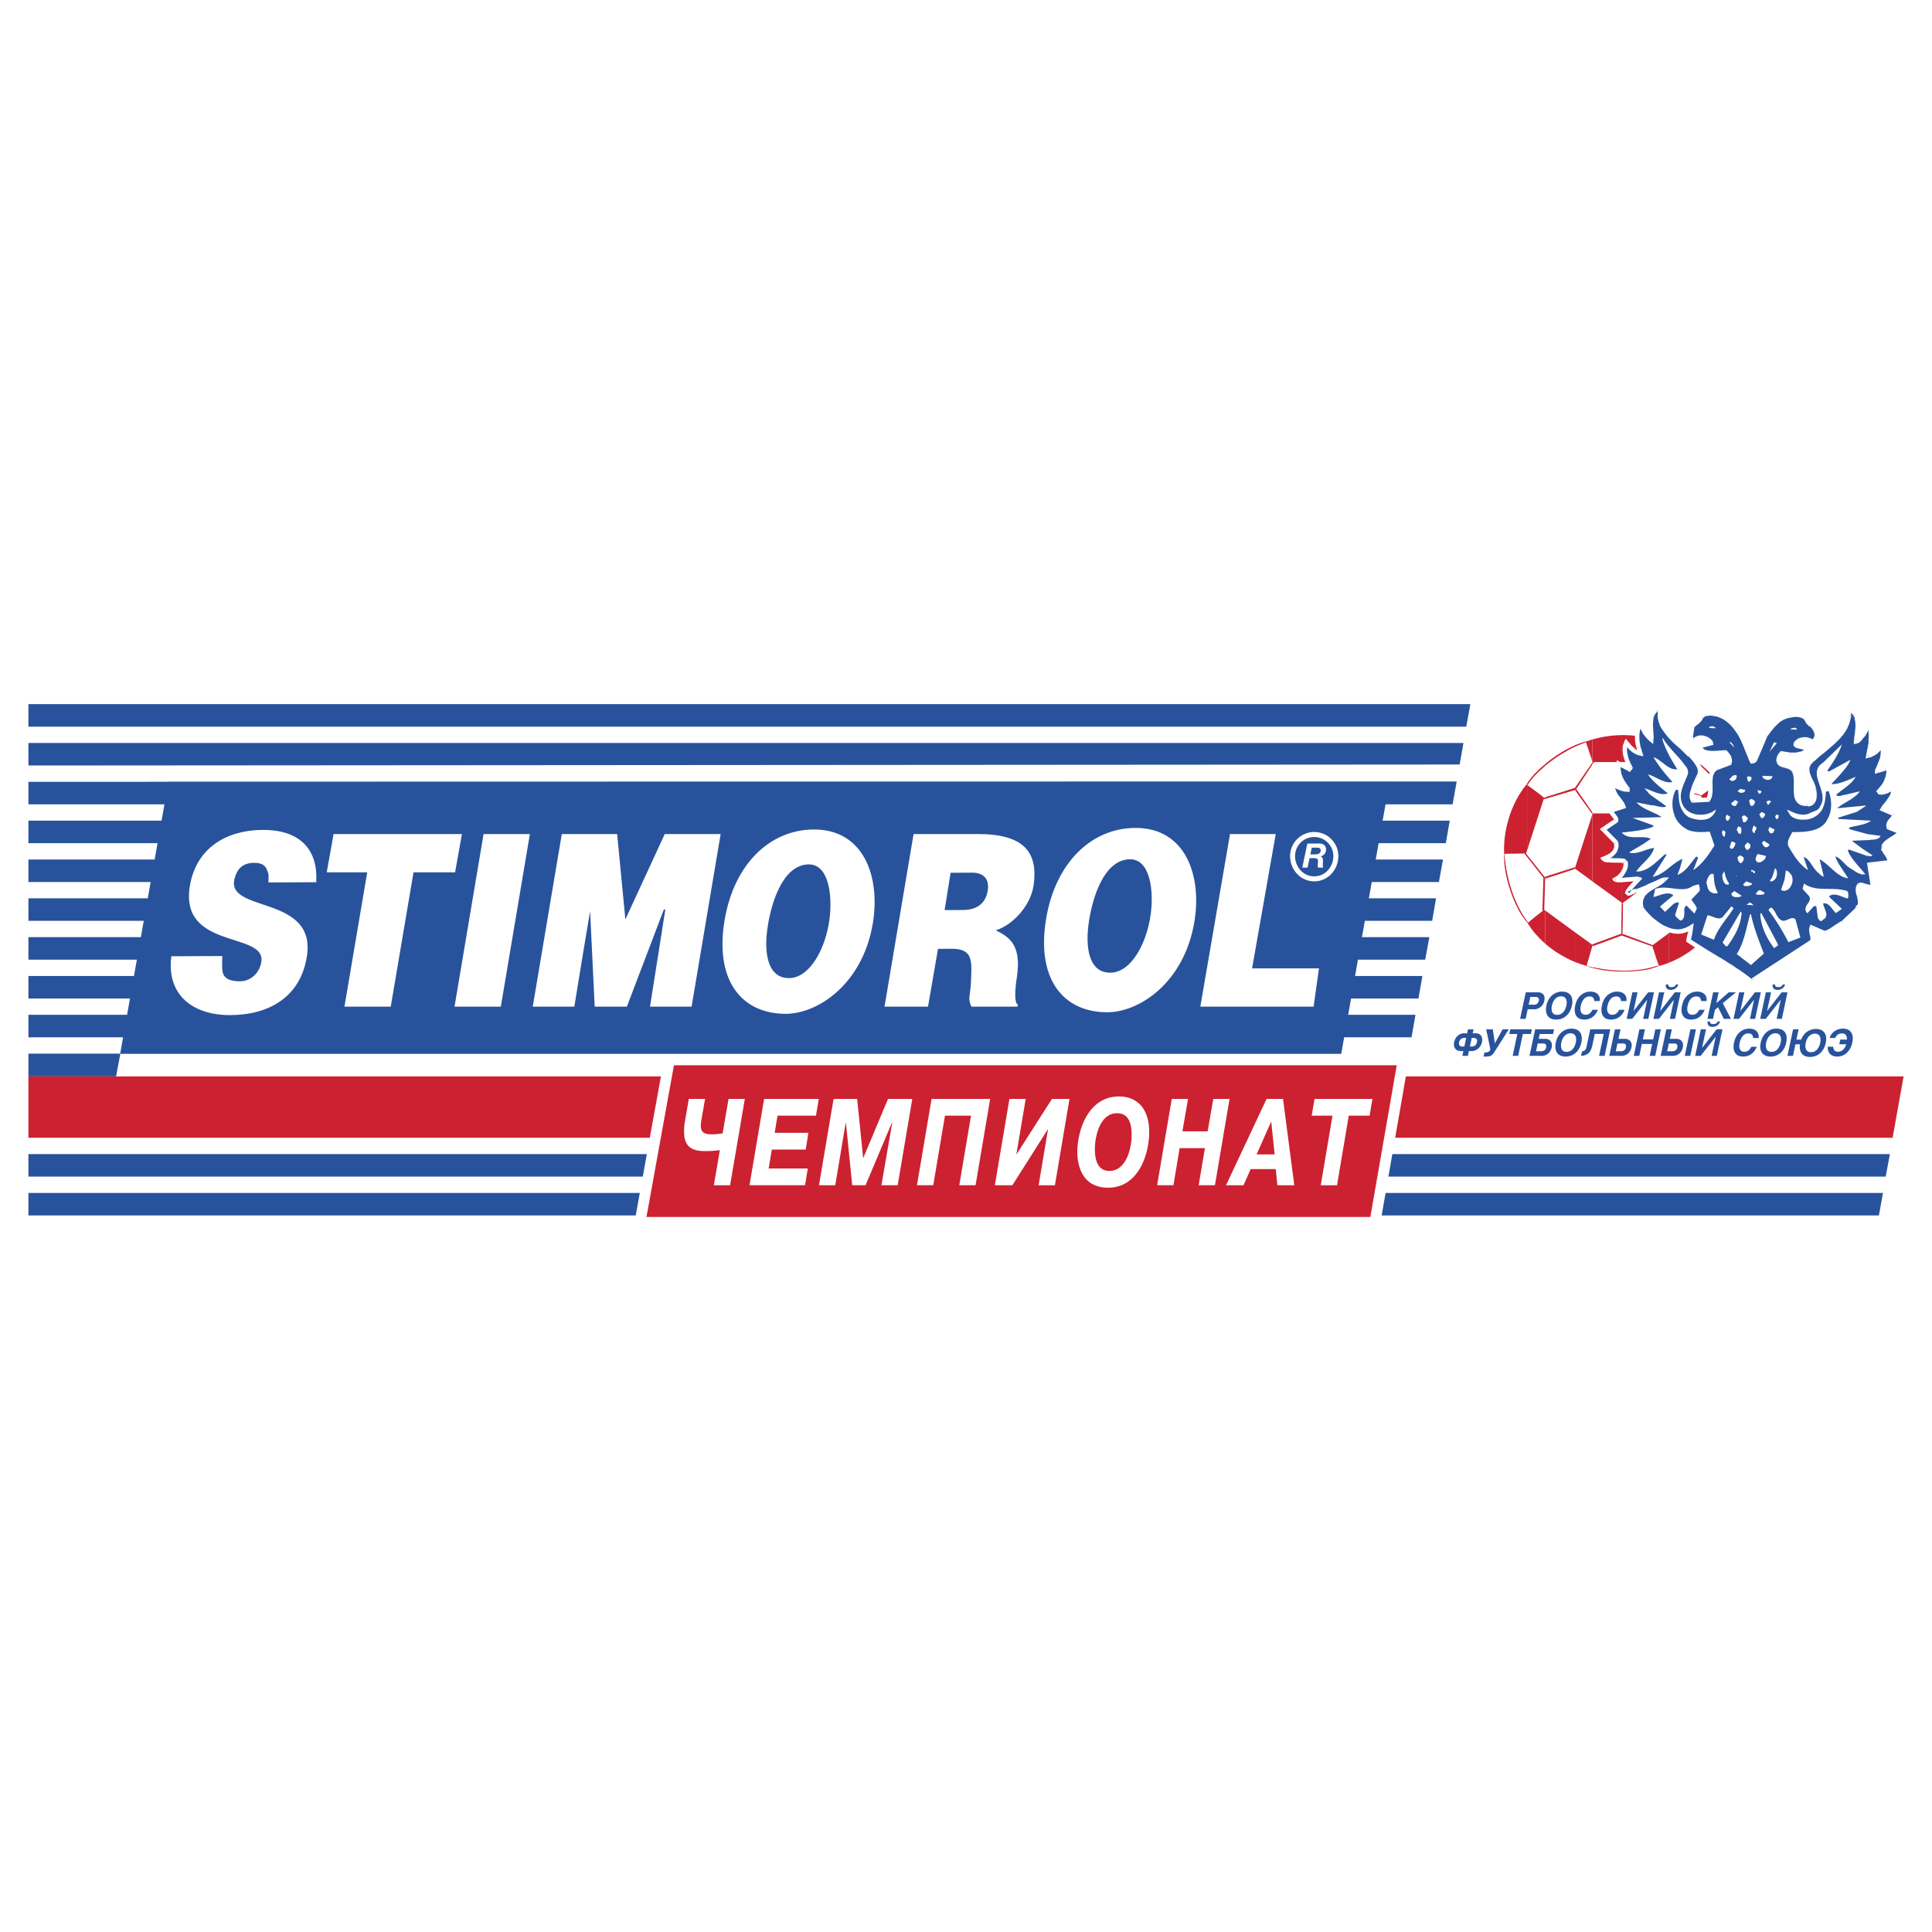 <svg xmlns="http://www.w3.org/2000/svg" width="2500" height="2500" viewBox="0 0 192.756 192.756"><path fill-rule="evenodd" clip-rule="evenodd" fill="#fff" d="M0 0h192.756v192.756H0V0z"/><path fill-rule="evenodd" clip-rule="evenodd" fill="#28539c" d="M146.291 72.5l.408-2.247H2.834V72.5h143.457zM145.631 76.275l.377-2.147H2.834v2.247l142.797-.1zM144.926 80.25l.408-2.28-142.5.032v2.248h142.092zM144.252 84.124l.391-2.248H2.834v2.248h141.418zM143.561 87.998l.408-2.247H2.834v2.247h140.727zM142.887 91.872l.39-2.247H2.834v2.247h140.053zM142.195 95.747l.409-2.247H2.834v2.247h139.361zM141.521 99.621l.393-2.248H2.834v2.248h138.687zM140.83 103.494l.393-2.246H2.834v2.246H140.83zM11.581 107.395l.427-2.272H2.834v2.272h8.747zM188.133 117.391l.424-2.246H2.834v2.246h185.299zM187.459 121.266l.406-2.248H2.834v2.248h184.625z"/><path fill-rule="evenodd" clip-rule="evenodd" fill="#28539c" d="M138.633 78.009l-4.819 27.134H11.987l4.818-27.134h121.828z"/><path d="M26.778 88.042c.026-.612.058-.787-.127-1.226-.143-.338-.349-.76-1.392-.729-1.348.041-1.696.97-1.859 1.596-.884 3.4 8.115 1.579 7.227 7.657-.6 4.105-3.757 5.917-7.632 5.937-3.719.018-6.389-1.965-5.904-5.869l5.09-.024c-.011.636-.086 1.506.138 1.895.228.393.673.613 1.571.627 1.154.018 2.055-.883 2.192-2.002.362-2.976-8.303-1.128-7.118-7.637.68-3.739 3.712-5.45 7.234-5.466 3.914-.019 5.545 2.136 5.352 5.219l-4.772.022zM33.281 83.214h12.805l-.681 3.82h-4.149l-2.272 13.402h-4.619l2.272-13.402H32.6l.681-3.82zM45.348 100.436l2.899-17.222h4.619l-2.899 17.222h-4.619zM53.152 100.436l2.899-17.222h5.522l.821 8.517 3.928-8.517h5.577L69 100.436h-4.149l1.529-9.686h-.151l-3.687 9.686h-3.209l-.458-9.524-.664 3.945-.91 5.579h-4.149zM87.071 92.182c-1.023 5.998-5.477 8.986-8.722 8.967-4.423-.029-7.071-3.393-6.048-9.391.944-5.533 4.498-8.979 8.882-9 5.029-.025 6.682 4.771 5.888 9.424zm-10.451.085c-.475 2.866-.016 5.403 2.194 5.315 1.995-.08 3.545-2.908 3.94-5.836.325-2.413-.069-5.575-2.118-5.506-2.549.085-3.646 3.797-4.016 6.027zM93.584 94.667l-.995 5.768h-4.34l2.899-17.221h6.375c4.697-.021 6.039 1.867 5.609 5.061-.275 2.043-2.029 3.975-3.77 4.546 1.371.678 2.574 1.498 2.09 4.663-.354 2.307-.031 2.771.102 2.715l-.037.236h-4.6c-.408-.887-.088-1.025-.036-2.613.06-1.812.265-3.171-1.888-3.162l-1.409.007zm.661-3.868l1.82-.008c1.43-.007 2.266-.674 2.475-1.897.213-1.249-.469-1.833-1.545-1.828l-2.153.01-.597 3.723zM119.756 100.436l2.963-17.222h4.562l-2.361 13.401h6.674l-.537 3.821h-11.301zM119.152 92.028c-1.023 6-5.477 8.986-8.721 8.966-4.424-.027-7.072-3.393-6.049-9.391.945-5.533 4.498-8.98 8.883-9 5.03-.023 6.682 4.773 5.887 9.425zm-10.478-.3c-.475 2.866-.016 5.403 2.195 5.315 1.994-.078 3.545-2.907 3.939-5.836.326-2.412-.072-5.545-2.121-5.477-2.548.085-3.642 3.768-4.013 5.998z" fill-rule="evenodd" clip-rule="evenodd" fill="#fff"/><path fill-rule="evenodd" clip-rule="evenodd" fill="#cc2131" d="M188.824 113.516l1.098-6.121H2.834v6.121h185.99z"/><path d="M161.865 72.763c6.967 0 12.627 5.626 12.627 12.558 0 6.931-5.66 12.558-12.627 12.558-6.982 0-12.658-5.627-12.658-12.558 0-6.932 5.676-12.558 12.658-12.558z" fill-rule="evenodd" clip-rule="evenodd" fill="#fff"/><path fill-rule="evenodd" clip-rule="evenodd" fill="#fff" d="M174.594 85.321l-.018-.644-.051-.661-.084-.627-.103-.61-.135-.627-.185-.593-.188-.594-.236-.559-.254-.576-.289-.542-.305-.526-.322-.509-.356-.507-.373-.475-.406-.458-.424-.44-.441-.424-.457-.407-.475-.373-.525-.338-.508-.339-.525-.305-.543-.289-.577-.254-.576-.22-.593-.204-.592-.169-.627-.135-.627-.102-.629-.085-.66-.051-.645-.016v.203l.645.017.627.05.627.085.627.102.593.135.594.17.592.203.576.221.543.254.543.254.525.305.508.339.49.339.477.373.457.407.44.389.39.441.406.457.373.475.356.474.322.509.305.525.256.542.254.543.236.559.187.593.186.593.135.593.103.61.084.628.051.627.018.644h.203z"/><path fill-rule="evenodd" clip-rule="evenodd" fill="#fff" d="M161.865 97.98l.645-.017.66-.051.629-.084.627-.101.627-.137.592-.168.593-.205.576-.219.577-.256.543-.287.525-.305.508-.339.525-.339.475-.373.457-.407.441-.423.424-.441.406-.457.373-.475.356-.508.322-.509.305-.525.289-.542.254-.577.236-.559.188-.593.185-.593.135-.627.103-.61.084-.628.051-.66.018-.644h-.203l-.018.644-.051.627-.084.627-.103.61-.135.593-.186.593-.187.593-.236.559-.254.543-.256.542-.305.526-.322.508-.356.474-.373.475-.406.458-.39.44-.44.39-.457.407-.477.373-.49.339-.508.338-.525.305-.543.254-.543.256-.576.219-.592.203-.594.17-.593.136-.627.102-.627.084-.627.051-.645.017v.203z"/><path fill-rule="evenodd" clip-rule="evenodd" fill="#fff" d="M149.105 85.321l.016.644.051.66.086.628.101.61.153.627.17.593.185.593.238.559.254.577.287.542.305.525.34.526.355.491.374.475.39.457.44.441.441.423.457.407.475.373.525.339.508.339.525.305.543.287.576.256.577.219.593.205.592.168.645.137.609.101.645.084.662.051.642.017v-.203l-.642-.017-.629-.051-.643-.084-.611-.102-.61-.136-.593-.17-.592-.203-.576-.219-.543-.256-.543-.254-.526-.305-.507-.338-.493-.339-.474-.373-.457-.407-.44-.39-.408-.44-.389-.458-.373-.475-.355-.491-.34-.491-.305-.526-.254-.542-.253-.543-.239-.559-.185-.593-.17-.593-.153-.593-.101-.61-.084-.627-.053-.627-.015-.644h-.204zM161.865 72.662l-.642.016-.662.051-.645.085-.609.102-.645.135-.592.169-.593.204-.577.22-.576.254-.543.289-.525.305-.508.339-.525.338-.475.373-.457.407-.441.424-.44.44-.39.458-.374.475-.355.491-.34.525-.305.526-.287.542-.254.576-.238.559-.185.594-.17.593-.153.627-.101.61-.086.627-.051.661-.016.644h.204l.015-.644.053-.627.084-.628.101-.61.153-.593.17-.593.185-.593.239-.559.253-.543.254-.542.305-.525.34-.491.355-.492.373-.475.389-.457.408-.441.44-.389.457-.407.474-.373.493-.339.507-.339.526-.305.543-.254.543-.254.576-.221.592-.203.593-.17.61-.135.611-.102.643-.085.629-.05.642-.017v-.203z"/><path d="M171.355 92.015v.169c.018-.051.051-.084.086-.135l-.086-.051v-.135c1.203-1.61 2.254-4.745 2.152-6.813h.119c.137 2.102-.949 5.458-2.186 7l-.085-.035zM171.355 85.101v.321l.272-.373-.186-.067-.086.119zM171.355 78.152v6.576l.086.254 2.186.067c.188-2.355-.812-5.05-2.221-6.948l-.051.051v-.118c.018.034.035.051.051.067l-.051.051zM171.355 78.152v-.118a8.273 8.273 0 0 0-.812-.983v.254c.271.305.525.61.729.916l.083-.069v6.576l-.812-2.576v-3.39l.812-.61z" fill-rule="evenodd" clip-rule="evenodd" fill="#cc2131"/><path fill-rule="evenodd" clip-rule="evenodd" fill="#cc2131" d="M171.355 85.422v-.321l-.812 1.084v.322l.812-1.085zM171.355 91.998v-.135c-.033.034-.066.068-.084.102l.084.051v.169c-.254.339-.525.678-.812 1.017v-1.796l.812.592zM170.543 77.305v-.254a11.238 11.238 0 0 0-.814-.746v.22c.289.254.56.509.814.78zM170.543 82.152v-3.39l-.814.611v.203l.814 2.576z"/><path fill-rule="evenodd" clip-rule="evenodd" fill="#cc2131" d="M170.543 86.507v-.322l-.814 1.085v.321l.814-1.084zM170.543 93.201v-1.796l-.814-.593v-1.508l.051 1.576-.051-.068v3.203c.271-.255.56-.543.814-.814zM169.729 79.322v.051l.05-.051h-.05zM169.729 76.525v-.22c-.084-.051-.152-.119-.219-.17v.204c.066.051.135.119.219.186zM169.729 79.373v-.051l-.219-.069v.12l.152.033.067-.033z"/><path fill-rule="evenodd" clip-rule="evenodd" fill="#cc2131" d="M169.729 79.576v-.203l-.051.033.051.17zM169.729 87.591v-.321l-.219.305v-.051h.033l-.033.051v1.118l.066 2.067.102-.033.051.084v3.203c-.084.068-.152.135-.219.187v-3.305l.168-.136.051.051v-1.508l-.051-1.644.051-.068zM169.51 76.339v-.204a13.522 13.522 0 0 0-1.881-1.254v.152c.642.374 1.287.814 1.881 1.306zM169.51 79.373v-.12l-1.881-.542v.153l1.881.509zM169.51 87.575v-.051l-1.881-.593v.118l1.846.661v-.102l.035-.033v1.118l-.035-1.085.035-.033zM169.51 94.201v-3.305l-1.881 1.373v3.253c.66-.355 1.287-.813 1.881-1.321zM167.629 75.034v-.152a19.793 19.793 0 0 0-1.104-.525v.102c.358.168.731.354 1.104.575zM167.629 78.864v-.153l-.949-.288-.155-.203v.305l.036.051.119.034-.155.22v-.288l.036.034 1.068.288zM167.629 87.049v-.118l-1.068-.356.05.05-.086.018v-.102l.036.084-.036.035 1.104.389zM167.629 95.522v-3.253l-1.104.813v2.966c.373-.152.731-.322 1.104-.526z"/><path d="M166.525 74.458v-.102a11.22 11.22 0 0 0-1.033-.373v.101c.322.103.662.221 1.033.374zM166.525 78.525v-.305l-1.371-1.949v.305l1.371 1.966v.288l-1.371 1.915v-.288l1.356-1.983.015.051zM166.525 86.643v-.102l-1.371-4.237v5.372l1.371-1.016-.015-.017h.015zM166.525 96.049v-2.966l-1.371 1.017v1.237l.338 1.034c.34-.068.678-.187 1.033-.322z" fill-rule="evenodd" clip-rule="evenodd" fill="#cc2131"/><path d="M165.154 96.387v.119c.117-.033.219-.084.338-.136l-.051-.102c-.101.051-.203.086-.287.119zM165.154 73.865v1.102l.338-.983c-.119-.035-.236-.086-.338-.119zM165.154 74.966v-1.102a5.872 5.872 0 0 1-.289-.102v2.034l.289-.83zM165.154 76.576v-.305l-.289-.407v.305l.289.407zM165.154 80.745v-.288l-.289.423v.272l.289-.407zM165.154 87.676v-5.372l-.289-.881v6.474l.289-.221zM165.154 95.336v-1.237l-.289.204v-.017h.035l-.035.017v.135l.289.898zM165.154 96.506v-.119c-.102.035-.203.068-.289.102v.119c.086-.035.188-.069.289-.102z" fill-rule="evenodd" clip-rule="evenodd" fill="#cc2131"/><path d="M164.865 75.796v-2.034c-.949-.305-2-.423-3.033-.423v2.694h2.949l.084-.237z" fill-rule="evenodd" clip-rule="evenodd" fill="#cc2131"/><path fill-rule="evenodd" clip-rule="evenodd" fill="#cc2131" d="M164.865 76.169v-.305l-.015-.033-.069.203.084.135zM164.865 81.152v-.272l-.185.272h.101l.051.034.033-.034z"/><path fill-rule="evenodd" clip-rule="evenodd" fill="#cc2131" d="M164.865 87.897v-6.474l-.084-.271h-2.949v8.931l.051.034 2.982-2.22z"/><path fill-rule="evenodd" clip-rule="evenodd" fill="#cc2131" d="M164.865 94.303v-.017l-3.033-1.136V90.1l.051.017h.051l-.051 3.084-.051-.034v.187l3.018 1.067-.018-.101.033-.017v.135l-.033-.118.033-.017zM164.865 96.607v-.119c-.863.254-1.949.373-3.033.357v.084c1.084.016 2.17-.083 3.033-.322zM161.832 76.034V73.34a11.219 11.219 0 0 0-2.967.44v2.169l.035.084h2.932v.001zM161.832 90.083v-8.931H158.9l-.035.101v6.678l2.967 2.152zM161.832 93.15V90.1l-.033-.034-.051 3.135.051-.068.033.034v.187l-.033-.017-2.934 1.084v-.017l.035-.118-.035-.017v.085l.035-.068-.035-.017v-.051l2.934-1.085.033.017zM161.832 96.93v-.084c-1.051-.018-2.102-.154-2.967-.391v.102c.848.238 1.899.373 2.967.373zM158.865 81.033v.119l.035-.068.051.068-.086-.119zM158.865 76.084v.306l.239-.356h-.204l-.035.05z"/><path d="M158.865 75.949V73.78c-.1.017-.186.051-.27.085v1.288l.27.796zM158.865 76.39v-.306l-.269.39v.305l.269-.389zM158.865 81.152v-.119l-.269-.39v.254l.236.322.033-.067zM158.865 87.931v-6.678l-.269.848v5.626l.269.204zM158.865 94.269v-.051h-.033l.033.051zM158.865 94.354v-.085l-.269-.204v1.271l.269-.932v.017h-.033l.033-.067zM158.865 96.557v-.102a1.334 1.334 0 0 1-.27-.085v.118c.085.018.171.051.27.069z" fill-rule="evenodd" clip-rule="evenodd" fill="#cc2131"/><path d="M158.596 75.153v-1.288c-.137.034-.271.084-.391.119l.391 1.169zM158.596 76.779v-.305l-1.459 2.119v.203h.103l.051-.068 1.305 1.915v.254l-1.459-2.067.086-.034 1.373-2.017zM158.596 87.727v-5.626l-1.459 4.491v-.068l.035-.017-.035.102v.051l1.459 1.067zM158.596 95.336v-1.271l-1.459-1.051v2.966c.373.152.764.288 1.152.39l.307-1.034z" fill-rule="evenodd" clip-rule="evenodd" fill="#cc2131"/><path d="M158.596 96.488v-.118a.824.824 0 0 1-.307-.102v.102c.086.052.188.085.307.118zM157.137 74.356v.152c.373-.169.73-.322 1.068-.424v-.101a7.49 7.49 0 0 0-1.068.373zM157.137 74.508v-.152c-.338.152-.678.322-1.016.508v.187c.338-.203.678-.39 1.016-.543zM157.137 78.796v-.203l-.016.017-1 .322v.203l1.016-.305-.016-.034h.016zM157.137 86.592v-.068l-1.016.322v.186l1-.338v-.051l.016-.034v.051l-.016-.017.016-.051zM157.137 95.98v-2.966l-1.016-.746v3.22c.322.187.66.34 1.016.492zM156.121 75.051v-.187a13.27 13.27 0 0 0-1.967 1.373v.187a12.308 12.308 0 0 1 1.967-1.373zM156.121 79.135v-.203l-1.967.61v.169l1.967-.576zM156.121 87.032v-.186l-1.967.627v.051l.018.034v.101l1.949-.627zM156.121 95.489v-3.22l-1.967-1.44v3.305a9.906 9.906 0 0 0 1.967 1.355z" fill-rule="evenodd" clip-rule="evenodd" fill="#cc2131"/><path fill-rule="evenodd" clip-rule="evenodd" fill="#cc2131" d="M154.154 87.541v.525l.018-.508-.018-.017zM154.154 76.423v-.187c-.033.018-.066.051-.102.085v.187c.036-.034.069-.05.102-.085zM154.154 79.711v-.169l-.084.017-.017.102v.084l.101-.034zM154.154 87.524v-.051h-.015l.015.051z"/><path fill-rule="evenodd" clip-rule="evenodd" fill="#cc2131" d="M154.154 88.066v-.525l-.101-.119v3.322l.017-.017.084-2.661zM154.154 94.133v-3.305l-.084-.068-.018.018v3.271c.036.034.069.05.102.084zM154.053 79.559v.05l.017-.05h-.017zM154.053 76.508v-.187c-.678.56-1.254 1.169-1.627 1.746v.237c.34-.575.933-1.203 1.627-1.796zM154.053 79.609v-.05l-1.627-1.204v6.271l1.627-5.017zM154.053 79.745v-.084l-.016.084h.016z"/><path fill-rule="evenodd" clip-rule="evenodd" fill="#cc2131" d="M154.053 90.744v-3.322l-1.627-2.05v.253l1.56 1.983-.103 3.288.17-.152zM154.053 94.048v-3.271l-1.627 1.254v-.084l.051.05-.051.034v.085c.424.712.984 1.356 1.627 1.932zM152.426 78.305v-.237c-.051.068-.084.135-.117.186l.117.051z"/><path d="M152.426 84.626v-6.271l-.117-.102c-1.561 1.882-2.357 4.61-2.238 6.932l2.188-.034.167-.525z" fill-rule="evenodd" clip-rule="evenodd" fill="#cc2131"/><path fill-rule="evenodd" clip-rule="evenodd" fill="#cc2131" d="M152.426 85.625v-.253l-.168-.221h-.188l.356.474zM152.426 92.032v-.084c-1.27-1.508-2.338-4.746-2.219-6.762h-.137c-.119 2.034.982 5.44 2.322 6.864l.034-.018v.085c-.016-.017-.033-.034-.033-.068l.033-.017z"/><path d="M158.205 74.119l.627 1.813-1.711 2.61-3.102 1.017-1.508-1.322c1.272-1.695 3.526-3.441 5.694-4.118zM152.309 85.151l1.761-5.389 3.051-.915 1.711 2.339-1.711 5.271-3 .948-1.812-2.254zM159.002 76.068h5.728l1.762 2.406-1.797 2.61h-5.744l-1.678-2.356 1.729-2.66zM166.73 78.406l-1.83-2.508.508-1.813c1.439.458 4.033 1.525 5.914 4.152l-1.594 1.085-2.998-.916zM164.781 81.288l1.914-2.695 3.018.83 1.678 5.542-1.83 2.508-2.95-.949-1.83-5.236zM171.594 85.118l1.949-.068c-.203 2.237-.678 4.966-2.254 6.847l-1.561-1.152-.051-2.949 1.917-2.678zM161.9 93.117l.051-3.051 4.541-3.305 2.967 1.034.203 2.915-4.83 3.508-2.932-1.101zM154.189 87.795l2.932-1 4.627 3.271v3.067l-2.932 1.017-4.627-3.423v-2.932zM152.477 92.049c-1.254-1.661-2.168-4.44-2.389-6.83l2.102.084 1.746 2.204-.119 3.321-1.34 1.221zM158.324 96.387l.66-1.864 2.797-.898 2.982 1 .746 1.695c-1.593.44-4.525.643-7.185.067z" fill-rule="evenodd" clip-rule="evenodd" fill="#fff"/><path d="M159.951 82.745l1.287-.864c.051-.373-.49-.644-.49-1.017l1.219-.39c-.236-.729-1.186-1.221-1.033-2.203.373.203.881.508 1.441.508v-.102c-.561-.678-1.035-1.474-.883-2.491l1.068.56.102-.136c-.338-.712-.812-1.678-.406-2.508.322.406.779.966 1.406 1.067l-.186-.593c-.205-.831-.205-1.711.152-2.373h.084a3.4 3.4 0 0 0 1.033 1.593c.086-.932-.389-2.356.543-3.017l.406-.153c-.559 2.068 1.51 3.237 2.779 4.61l.221.135c.457.593 1.305 1.288.729 2.187l-.423.95c-.135.475-.338.949-.102 1.356l1.525-.085c.576-.864-.305-2.559.865-3.169l1.254-.475c.119-.406-.086-.763-.391-1.067-.779 0-2.287.407-2.592-.61l1.152-.305c0-.153-.203-.254-.289-.339-.305-.187-.711-.322-1.084-.153l-.391.238c-.186-.034-.254-.271-.254-.458l.137-.949c.355-.424.729-.508.896-.966.307-.356.848-.407 1.271-.305.932.119 1.594.678 2.137 1.356.779.898 1.168 2.355 1.678 3.389.152 0 .219-.068.287-.169l1.033-2.44c.611-.813 1.322-1.83 2.475-1.983.508-.119 1.188-.119 1.559.289.154.169.221.542.561.661.322.305.559.678.525 1.152l-.289.627c-.406-.305-.932-.475-1.49-.204l-.34.305c-.051.085.086.169.152.22l.982.237c.053.017.053.119 0 .169-.389.475-1.049.475-1.66.475l-.863-.136c-.188.203-.34.458-.289.796.084.305.406.356.662.441.338.084.693.169.846.475.662 1.034-.541 3.423 1.373 3.321.17.085.391-.034.492-.152.287-.305.221-.831.152-1.271-.152-.949-1.102-1.712-.475-2.644 1.338-1.457 3.678-2.508 3.965-4.694l-.084-.661c.305 0 .508.254.711.474.441.797.152 1.831.086 2.712.355-.068.525-.492.779-.729l.441-.831c.406.458.203 1.221.236 1.797l-.084.39-.152.796c.508-.136.846-.407 1.186-.813l.17-.186c.322.779-.137 1.745-.475 2.491v.033l.779-.22.271-.237.066.034c.154.949-.32 1.831-.932 2.458l.068.102c.49.085 1-.271 1.373-.424.051.949-.678 1.424-1.086 2.102l1.203.509c-.066.474-.795.729-.592 1.321l1.084.424c-.186.661-1.645.898-1.645 1.627-.152.068 1.221 1.457.357 1.457l-1.713.204.355 2.271c.086.152-1.32-.39-1.389-.254-.492.61.525 1.711-.119 2.237.051.152-.119.187-.203.322l-1.287 1.221c-.645.288-1.17.932-1.898 1.017l-1.238-.542c-.168.457.391 1.169-.084 1.491l-5.693 3.71c-.035.104-.188.17-.289.137-2.016-1.594-4.203-2.661-6.219-4.051l.168-.779.068-.508c-2.254 1.491-4.795-1.61-4.947-1.983-.391-1.779 1.559-2.033 2.27-2.796-.186 0-2.541 1.237-2.746 1.102-.152-.085-2.201 1.271.238-1.169-.119-.085-2.287.237-2.373.068 1-.475 1.188-1.576 1-1.813-.051-.187-2.117-.017-2.186-.254 1.389-.458 1.389-1.254 1.271-1.661l-1.265-1.292z" fill-rule="evenodd" clip-rule="evenodd" fill="#28539c"/><path fill-rule="evenodd" clip-rule="evenodd" fill="#fff" d="M161.018 81.847l.103-.153-1.289.864.238.373 1.287-.864.102-.152-.102.152.084-.068.018-.084-.441-.068z"/><path fill-rule="evenodd" clip-rule="evenodd" fill="#fff" d="M160.68 80.66l-.153.204.034.203.085.186.102.136.102.118.066.102.086.102.016.085v.051l.441.068v-.221l-.084-.187-.086-.135-.101-.135-.102-.119-.068-.102-.049-.084v-.068l-.155.203-.134-.407-.153.051v.153l.153-.204z"/><path fill-rule="evenodd" clip-rule="evenodd" fill="#fff" d="M161.764 80.542l.136-.271-1.22.389.134.407 1.221-.39.137-.271-.137.271.203-.068-.066-.203-.408.136z"/><path fill-rule="evenodd" clip-rule="evenodd" fill="#fff" d="M161.035 78.084l-.322.153-.016.389.102.391.152.287.186.289.187.254.186.254.152.203.102.238.408-.136-.137-.305-.185-.271-.188-.254-.185-.221-.153-.254-.119-.254-.068-.254.017-.288-.322.152.203-.373-.271-.152-.051.305.322-.153z"/><path fill-rule="evenodd" clip-rule="evenodd" fill="#fff" d="M162.154 78.779l.221-.22-.17-.017-.203-.034-.17-.034-.17-.085-.17-.067-.152-.069-.152-.084-.153-.085-.203.373.152.085.153.084.187.102.168.068.203.085.239.068.203.033.238.018.219-.221-.219.221h.219v-.221h-.44z"/><path fill-rule="evenodd" clip-rule="evenodd" fill="#fff" d="M162.205 78.813l-.051-.136v.102h.44v-.102l-.051-.135.051.135v-.084l-.051-.051-.338.271z"/><path fill-rule="evenodd" clip-rule="evenodd" fill="#fff" d="M161.596 76l-.323.152-.035.407.035.39.084.339.102.356.17.321.17.306.203.288.203.254.338-.271-.203-.254-.168-.254-.17-.272-.137-.288-.101-.288-.051-.305-.033-.322.033-.339-.322.153.205-.373-.272-.153-.051.305.323-.152z"/><path fill-rule="evenodd" clip-rule="evenodd" fill="#fff" d="M162.391 76.61l.271-.051-1.066-.559-.205.373 1.068.559.271-.051-.271.051.17.102.101-.17-.339-.254z"/><path fill-rule="evenodd" clip-rule="evenodd" fill="#fff" d="M162.459 76.711l.033-.237-.101.136.339.271.102-.135.033-.238-.033.221.084-.102-.051-.102-.406.186z"/><path fill-rule="evenodd" clip-rule="evenodd" fill="#fff" d="M162.426 73.966l-.373.034-.137.373-.033.373.017.339.067.373.101.338.12.323.136.304.135.288.406-.203-.135-.254-.136-.305-.117-.288-.069-.305-.068-.305-.016-.305.033-.271.102-.271-.373.033.34-.271-.221-.271-.152.305.373-.034z"/><path fill-rule="evenodd" clip-rule="evenodd" fill="#fff" d="M163.459 75.237l.236-.288-.185-.033-.186-.085-.187-.102-.135-.153-.17-.135-.135-.152-.136-.17-.135-.153-.34.271.137.153.134.169.17.187.17.17.203.152.219.136.256.118.254.068.236-.288-.236.288.338.05-.102-.338-.406.135z"/><path fill-rule="evenodd" clip-rule="evenodd" fill="#fff" d="M163.271 74.627v.017l.188.593.406-.135-.185-.594v.017l-.409.102v.017-.017z"/><path fill-rule="evenodd" clip-rule="evenodd" fill="#fff" d="M163.629 71.983l-.188.119-.134.271-.102.305-.051.322-.035.305v.322l.018.339.051.339.083.322.409-.102-.051-.288-.051-.305-.017-.305v-.288l.033-.271.051-.288.068-.238.101-.237-.185.119v-.441h-.137l-.051.119.188-.119z"/><path fill-rule="evenodd" clip-rule="evenodd" fill="#fff" d="M163.916 72.136l-.203-.153h-.084v.441h.084l-.203-.153.406-.135-.051-.153h-.152l.203.153z"/><path fill-rule="evenodd" clip-rule="evenodd" fill="#fff" d="M164.527 73.78l.356-.153-.17-.152-.152-.17-.153-.186-.119-.17-.119-.186-.084-.203-.084-.221-.086-.203-.406.135.084.238.086.22.119.237.117.221.152.203.153.187.187.203.203.186.356-.152-.356.152.323.271.033-.423-.44-.034z"/><path fill-rule="evenodd" clip-rule="evenodd" fill="#fff" d="M165.221 70.577l-.051.034-.186.152-.152.17-.119.186-.084.22-.068.187-.051.22-.018.22-.015.204v.237l.015.22.018.204v.203l.017.204.016.203v.152l-.016.187.44.034.017-.187v-.22l-.017-.203-.016-.204v-.203l-.017-.204-.018-.22v-.169l.018-.204.017-.186.016-.187.068-.152.051-.153.084-.118.119-.136.119-.118-.051.033-.152-.406-.017.016-.018.018.051-.034z"/><path fill-rule="evenodd" clip-rule="evenodd" fill="#fff" d="M165.898 70.678l-.269-.254-.408.153.136.406.407-.152-.272-.254.406.101.12-.406-.407.152.287.254z"/><path fill-rule="evenodd" clip-rule="evenodd" fill="#fff" d="M168.594 75.051l.033.034-.254-.254-.254-.255-.271-.254-.272-.271-.269-.237-.272-.237-.238-.255-.219-.271-.221-.254-.169-.288-.153-.271-.119-.272-.068-.304-.034-.306.034-.321.05-.357-.406-.101-.084.389-.035.39.035.373.102.373.119.339.185.305.204.288.22.288.221.271.271.288.272.272.269.237.272.237.271.254.254.254.254.255.035.034-.035-.034.018.017.033.017.221-.373z"/><path fill-rule="evenodd" clip-rule="evenodd" fill="#fff" d="M168.865 75.237l-.051-.051-.22-.135-.237.373.219.135-.051-.051.34-.271-.017-.033-.051-.018.068.051z"/><path fill-rule="evenodd" clip-rule="evenodd" fill="#fff" d="M169.627 77.644l-.016.034.168-.373.053-.39-.068-.356-.137-.305-.168-.288-.205-.271-.203-.237-.186-.221-.34.271.188.221.203.237.17.237.168.255.101.237.036.22-.018.254-.135.271-.017.034.017-.034v.018l-.017.016.406.17z"/><path fill-rule="evenodd" clip-rule="evenodd" fill="#fff" d="M169.203 78.559v.034l.424-.949-.406-.17-.424.949v.034-.034.034l.406.102z"/><path fill-rule="evenodd" clip-rule="evenodd" fill="#fff" d="M168.883 79.644l.203.118-.051-.118-.017-.119v-.119l.017-.169.033-.153.034-.169.05-.187.051-.169-.406-.102-.051.169-.051.187-.068.169-.033.187-.018.204v.186l.051.22.086.186.203.119-.203-.102.068.102h.135l-.033-.44z"/><path fill-rule="evenodd" clip-rule="evenodd" fill="#fff" d="M170.238 79.661l.168-.102-1.523.085.033.44 1.525-.084.17-.102-.17.102h.102l.068-.102-.373-.237z"/><path fill-rule="evenodd" clip-rule="evenodd" fill="#fff" d="M171.203 76.407l-.015.016-.239.136-.185.187-.119.203-.102.203-.084.254-.018.238-.017.22-.018.237.018.237v.644l-.033.204-.036.187-.05.152-.067.136.373.237.102-.204.084-.22.033-.221.035-.236v-.712l-.017-.204.017-.203.016-.22.017-.204.051-.152.069-.17.084-.135.119-.119.17-.102-.018.017-.17-.406-.015.016.015-.016z"/><path fill-rule="evenodd" clip-rule="evenodd" fill="#fff" d="M172.34 76.068l.117-.136-1.254.475.17.406 1.254-.474.119-.136-.119.136.102-.034.017-.102-.406-.135z"/><path fill-rule="evenodd" clip-rule="evenodd" fill="#fff" d="M172.152 75.288L172 75.22l.084.102.104.118.066.119.051.085.05.102v.203l-.015.119.406.135.051-.186v-.186l-.033-.187-.051-.169-.086-.153-.102-.153-.101-.118-.119-.135-.153-.068.153.068-.067-.068h-.086v.44z"/><path fill-rule="evenodd" clip-rule="evenodd" fill="#fff" d="M169.51 74.254l-.155.271.206.391.322.253.373.153.406.034h.406l.407-.017.373-.034.304-.017v-.44l-.338.016-.373.034-.373.018h-.373l-.34-.035-.269-.085-.188-.152-.134-.254-.153.271-.101-.407-.221.051.066.22.155-.271z"/><path fill-rule="evenodd" clip-rule="evenodd" fill="#fff" d="M170.492 74.153l.17-.204-1.152.305.101.407 1.153-.305.168-.203-.168.203.168-.034v-.169h-.44z"/><path fill-rule="evenodd" clip-rule="evenodd" fill="#fff" d="M170.305 74l-.034-.034.102.085.068.051.051.051h.44l-.067-.204-.119-.152-.101-.085-.069-.051-.033-.034.033.034-.015-.017-.018-.017-.238.373z"/><path fill-rule="evenodd" clip-rule="evenodd" fill="#fff" d="M169.459 73.848l-.035.017.101-.051h.221l.119.017.119.017.118.05.119.051.084.051.238-.373-.152-.085-.12-.05-.152-.051-.152-.051-.188-.017h-.168l-.187.034-.17.051-.033.017.033-.017-.016.017h-.017l.238.373z"/><path fill-rule="evenodd" clip-rule="evenodd" fill="#fff" d="M168.916 74.119l.152-.035.391-.236-.238-.373-.389.237.152-.034-.086.441.086.017.084-.052-.152.035z"/><path fill-rule="evenodd" clip-rule="evenodd" fill="#fff" d="M168.475 73.407v.034l.017.203.051.17.152.186.221.119.068-.441-.017-.017-.018-.017-.015-.102-.018-.101v.034l-.441-.068v.034-.034z"/><path fill-rule="evenodd" clip-rule="evenodd" fill="#fff" d="M168.662 72.356l-.051.102-.136.949.441.068.135-.949-.051.101-.338-.271-.035.034-.016.068.051-.102z"/><path fill-rule="evenodd" clip-rule="evenodd" fill="#fff" d="M169.561 71.39l-.036.068-.05.102-.084.118-.086.085-.084.085-.135.102-.137.118-.135.119-.152.169.338.271.119-.135.135-.119.101-.084.137-.102.119-.119.118-.118.119-.153.086-.203-.036.068-.337-.272-.018.017-.018.051.036-.068z"/><path fill-rule="evenodd" clip-rule="evenodd" fill="#fff" d="M171.033 71h.018l-.186-.034-.203-.016-.187.016-.186.017-.203.052-.188.084-.185.119-.152.152.337.272.086-.085.118-.085.119-.051.134-.017.155-.017.152-.017.135.017.152.034h.018-.018.018l.066-.441z"/><path fill-rule="evenodd" clip-rule="evenodd" fill="#fff" d="M173.305 72.441l-.203-.254-.237-.237-.254-.238-.271-.203-.289-.17-.322-.152-.338-.102-.358-.085-.066.441.322.051.272.102.287.118.254.17.238.169.219.203.205.204.203.254.338-.271z"/><path fill-rule="evenodd" clip-rule="evenodd" fill="#fff" d="M174.814 75.746l.204.118-.102-.203-.086-.186-.084-.221-.101-.22-.086-.221-.084-.22-.102-.237-.086-.22-.101-.22-.118-.255-.119-.203-.101-.22-.119-.221-.135-.203-.153-.204-.136-.169-.338.271.135.17.119.169.134.203.12.187.101.22.119.204.084.219.102.221.086.22.101.238.084.22.086.221.1.22.086.22.084.22.101.204.205.118-.205-.118.069.118h.136v-.44z"/><path fill-rule="evenodd" clip-rule="evenodd" fill="#fff" d="M174.898 75.712l.018-.034-.018.034-.017.017-.033.017h-.034v.44l.168-.034.102-.05.119-.085.084-.102.018-.034-.034.051.016-.017.018-.034-.407-.169z"/><path fill-rule="evenodd" clip-rule="evenodd" fill="#fff" d="M175.967 73.22l-.035.051-1.034 2.441.407.169 1.033-2.44-.033.051-.338-.272-.018.034-.017.017.035-.051z"/><path fill-rule="evenodd" clip-rule="evenodd" fill="#fff" d="M178.559 71.153h.017l-.441.119-.406.169-.391.237-.322.288-.287.288-.29.339-.236.323-.236.304.338.272.238-.305.236-.322.254-.305.289-.289.287-.254.323-.203.339-.136.372-.084h.017-.017.017l-.101-.441z"/><path fill-rule="evenodd" clip-rule="evenodd" fill="#fff" d="M180.338 71.509h-.016l-.17-.153-.22-.135-.239-.085-.218-.034-.239-.017H179l-.221.034-.22.034.101.441.188-.034.185-.034h.17l.203.017.186.034.17.05.119.068.135.119H180l.338-.288-.016-.017h.016z"/><path fill-rule="evenodd" clip-rule="evenodd" fill="#fff" d="M180.881 72.17l-.086-.051-.066-.034-.051-.051-.069-.068-.05-.067-.034-.068-.068-.119-.051-.102-.068-.101-.338.305.033.034.051.068.033.084.069.136.084.102.101.101.119.119.17.068-.084-.051.305-.305-.035-.034-.051-.017.086.051z"/><path fill-rule="evenodd" clip-rule="evenodd" fill="#fff" d="M181.457 73.56l.016-.068v-.204l-.016-.203-.068-.187-.069-.152-.084-.169-.119-.153-.117-.135-.119-.119-.305.305.117.118.086.102.084.119.051.102.068.152.034.119.017.135v.136l.018-.068.406.17.016-.035v-.033l-.016.068z"/><path fill-rule="evenodd" clip-rule="evenodd" fill="#fff" d="M180.83 74.271l.338-.084.289-.627-.406-.17-.289.627.34-.085-.272.339.221.17.117-.254-.338.084z"/><path fill-rule="evenodd" clip-rule="evenodd" fill="#fff" d="M179.627 74.068l-.051.034.168-.085.17-.017.17-.017.135.017.17.034.17.068.134.085.137.084.272-.339-.17-.118-.203-.119-.204-.068-.203-.067-.238-.018-.236.018-.239.05-.236.085-.053.034.069-.034-.034.017-.035.017.307.339z"/><path fill-rule="evenodd" clip-rule="evenodd" fill="#fff" d="M179.32 74.322l-.033.051.34-.305-.307-.339-.338.305-.033.05.033-.05v.017l-.017.017.355.254z"/><path fill-rule="evenodd" clip-rule="evenodd" fill="#fff" d="M179.338 74.22l.086.034-.069-.05-.017-.017v.017l-.018.118-.371-.238-.017.255.068.119.084.084.068.051.084.034-.084-.034.034.034h.05l.102-.407z"/><path fill-rule="evenodd" clip-rule="evenodd" fill="#fff" d="M180.338 74.458h-.016l-.984-.238-.102.407.983.237h-.016l.135-.406h-.016.016z"/><path fill-rule="evenodd" clip-rule="evenodd" fill="#fff" d="M180.439 74.966l-.015.017.084-.119.017-.135-.035-.136-.152-.135-.135.406-.086-.068-.033-.067.018-.034.015-.017-.015.017.015-.017-.015.017.337.271z"/><path fill-rule="evenodd" clip-rule="evenodd" fill="#fff" d="M178.576 75.525h.508l.254-.017.238-.05.221-.068.236-.102.221-.135.185-.187-.337-.271-.12.118-.152.103-.17.067-.185.034-.204.051-.22.017h-.442.034l-.067.44h.033-.033z"/><path fill-rule="evenodd" clip-rule="evenodd" fill="#fff" d="M177.898 75.322l-.187.068.865.135.067-.44-.864-.136-.187.068.187-.068-.119-.017-.068.085.306.305z"/><path fill-rule="evenodd" clip-rule="evenodd" fill="#fff" d="M177.66 75.915l.018.017-.018-.085.018-.084v-.085l.033-.102.035-.051.051-.067.051-.068.05-.068-.306-.305-.084.102-.084.101-.051.102-.068.118-.034.136-.035.119-.015.152.015.153.018.017-.018-.017v.017h.018l.406-.102z"/><path fill-rule="evenodd" clip-rule="evenodd" fill="#fff" d="M178.17 76.203h.016l-.102-.034-.102-.034-.084-.033-.086-.034-.05-.034-.051-.034-.033-.034-.018-.051-.406.102.051.152.101.136.119.102.12.067.084.034.119.034.101.034.102.034h.015-.015.015v.017l.104-.424z"/><path fill-rule="evenodd" clip-rule="evenodd" fill="#fff" d="M179.152 76.763l.016.016-.102-.135-.117-.119-.119-.085-.119-.067-.152-.068-.12-.034-.117-.034-.152-.034-.104.407.12.034.119.034.119.033.084.035.084.067.086.051.051.051.033.067.017.018-.017-.018h.017V77l.373-.237z"/><path fill-rule="evenodd" clip-rule="evenodd" fill="#fff" d="M180.439 80l-.117-.018-.271-.017-.221-.034-.137-.084-.117-.102-.068-.152-.051-.17-.033-.22-.018-.238V77.847l-.017-.288-.034-.271-.084-.288-.119-.237-.373.237.084.169.051.186.035.238.016.254V78.965l.017.272.034.288.086.237.134.22.188.204.269.152.289.068.373.017-.119-.017.188-.406-.053-.018h-.049l.117.018z"/><path fill-rule="evenodd" clip-rule="evenodd" fill="#fff" d="M180.678 79.898l-.018.017-.051.034-.084.051-.05.016-.036-.016-.203.406.239.051.218-.051.153-.085.154-.135-.018.017-.304-.305-.018.017.018-.017z"/><path fill-rule="evenodd" clip-rule="evenodd" fill="#fff" d="M180.762 78.813l.017.169.033.153v.305l-.017.153-.016.118-.05.119-.051.068.304.305.12-.17.084-.186.05-.186.018-.187v-.373l-.035-.186-.016-.169-.441.067z"/><path fill-rule="evenodd" clip-rule="evenodd" fill="#fff" d="M180.355 75.983l-.033.034-.187.39-.051.406.033.373.137.356.135.322.17.322.134.305.069.322.441-.067-.101-.391-.137-.339-.17-.322-.135-.321-.101-.289-.034-.271.016-.271.152-.288-.033.034-.305-.305-.017.017-.016.017.033-.034z"/><path fill-rule="evenodd" clip-rule="evenodd" fill="#fff" d="M184.254 71.475v-.068l-.068.373-.12.356-.134.322-.203.322-.206.288-.236.288-.271.271-.287.289-.29.237-.304.271-.305.254-.305.254-.322.254-.305.254-.289.272-.254.271.305.305.254-.271.289-.237.27-.255.322-.254.307-.254.304-.254.305-.271.322-.272.287-.288.272-.271.271-.322.237-.322.205-.355.168-.391.119-.389.101-.407v-.068.068V71.424l-.439.051z"/><path fill-rule="evenodd" clip-rule="evenodd" fill="#fff" d="M184.389 70.56l-.221.254.086.661.439-.068-.084-.66-.22.253v-.44h-.239l.018.237.221-.237z"/><path fill-rule="evenodd" clip-rule="evenodd" fill="#fff" d="M185.287 71.153l-.035-.051-.066-.067-.069-.085-.119-.119-.084-.068-.119-.085-.135-.051-.119-.034-.152-.033V71h.05l.084.035.069.016.051.051.084.068.05.051.069.084.101.102-.033-.051.373-.203-.017-.017-.018-.034.035.051z"/><path fill-rule="evenodd" clip-rule="evenodd" fill="#fff" d="M185.15 73.746l.256.237.016-.169.017-.17.018-.152.033-.17.018-.203.015-.17.018-.169.018-.187v-.372l-.018-.187-.018-.169-.033-.187-.051-.186-.068-.17-.084-.169-.373.203.051.136.068.135.016.153.035.152.016.136.017.186v.306l-.017.186-.016.17-.018.169-.017.169-.033.17-.018.186-.016.17-.017.169.254.238-.254-.238-.018.288.289-.05-.086-.441z"/><path fill-rule="evenodd" clip-rule="evenodd" fill="#fff" d="M185.777 73.136l.035-.051-.083.102-.12.118-.086.119-.084.101-.068.085-.084.085-.068.034-.069.017.069.441.17-.051.17-.102.117-.118.101-.119.086-.102.084-.118.086-.085.084-.102.033-.051-.033.051.018-.017.015-.034-.373-.203z"/><path fill-rule="evenodd" clip-rule="evenodd" fill="#fff" d="M186.574 72.254l-.355.051-.442.831.373.203.442-.83-.356.051.338-.289-.22-.237-.135.271.355-.051z"/><path fill-rule="evenodd" clip-rule="evenodd" fill="#fff" d="M186.863 74.254v-.491l.016-.254v-.255l-.016-.271-.051-.237-.101-.254-.137-.238-.338.306.102.135.068.153.016.203.017.203v.255l-.017.22v.491-.067l.441.084v-.05.067z"/><path fill-rule="evenodd" clip-rule="evenodd" fill="#fff" d="M186.777 74.627v.017l.086-.39-.441-.101-.084.389v.017l.439.068z"/><path fill-rule="evenodd" clip-rule="evenodd" fill="#fff" d="M186.354 75.186l.271.238.152-.797-.439-.068-.152.797.271.237-.271-.237-.051.322.322-.085-.103-.407z"/><path fill-rule="evenodd" clip-rule="evenodd" fill="#fff" d="M187.439 74.424l-.017.017-.119.135-.117.119-.137.136-.119.085-.118.084-.136.051-.153.084-.169.051.103.407.203-.051.186-.084.17-.085.185-.119.153-.119.136-.135.119-.119.153-.169-.018.017-.322-.305v.017l.017-.017z"/><path fill-rule="evenodd" clip-rule="evenodd" fill="#fff" d="M187.965 74.305l-.356-.068-.17.187.305.305.17-.187-.357-.067.408-.17-.137-.322-.236.254.373.068z"/><path fill-rule="evenodd" clip-rule="evenodd" fill="#fff" d="M187.506 76.881l-.016.085.135-.288.119-.305.135-.322.101-.356.086-.356.018-.339-.018-.339-.101-.356-.408.17.068.254.018.271-.018.305-.051.288-.101.288-.135.322-.119.305-.135.288-.018.085.018-.085-.018.035v.05h.44z"/><path fill-rule="evenodd" clip-rule="evenodd" fill="#fff" d="M187.236 76.711l.27.204v-.034h-.44v.034l.272.204-.272-.204v.288l.288-.084-.118-.408z"/><path fill-rule="evenodd" clip-rule="evenodd" fill="#fff" d="M187.93 76.525l.086-.034-.78.22.102.408.779-.221.084-.034-.066.034.033-.017.051-.034-.289-.322z"/><path fill-rule="evenodd" clip-rule="evenodd" fill="#fff" d="M188.439 76.254l-.238.034-.271.237.271.339.272-.237-.237.034.203-.39-.136-.068-.117.102.253-.051z"/><path fill-rule="evenodd" clip-rule="evenodd" fill="#fff" d="M188.625 76.458l-.119-.17-.067-.034-.203.407.067.034-.117-.17.439-.067-.018-.103-.101-.05.119.153z"/><path fill-rule="evenodd" clip-rule="evenodd" fill="#fff" d="M187.66 78.83l-.035.271.238-.271.203-.254.204-.323.152-.321.119-.339.084-.373.035-.373-.035-.389-.439.067.033.322-.033.305-.051.306-.119.304-.12.288-.169.255-.204.254-.203.237-.033.271.033-.271-.134.136.117.152.357-.254z"/><path fill-rule="evenodd" clip-rule="evenodd" fill="#fff" d="M187.574 78.83l.153.102-.067-.102-.373.237.067.102.152.102-.135-.085.051.067.084.018.068-.441z"/><path fill-rule="evenodd" clip-rule="evenodd" fill="#fff" d="M189.133 78.61l-.305-.187-.152.068-.153.068-.185.102-.152.067-.137.068-.186.017-.152.034-.137-.017-.068.441.238.017.221-.035.185-.05.204-.068.187-.102.152-.068.153-.067.152-.068-.305-.186.44-.034-.016-.288-.289.101.305.187z"/><path fill-rule="evenodd" clip-rule="evenodd" fill="#fff" d="M187.914 80.525l.102.322.152-.238.186-.22.187-.237.186-.254.152-.272.152-.304.086-.322.016-.39-.44.034-.017.288-.051.254-.119.237-.152.238-.153.22-.185.237-.188.22-.185.271.101.323-.101-.306-.12.204.221.102.17-.407z"/><path fill-rule="evenodd" clip-rule="evenodd" fill="#fff" d="M189.252 81.27l-.135-.237-1.203-.508-.17.407 1.203.508-.135-.237.44.067.018-.169-.153-.068.135.237z"/><path fill-rule="evenodd" clip-rule="evenodd" fill="#fff" d="M188.523 82.355l.12.136-.018-.136.018-.119.068-.118.101-.136.118-.135.119-.153.137-.203.066-.221-.44-.067-.035.118-.066.102-.119.152-.119.136-.135.169-.102.221-.05.254.05.271.118.136-.118-.136.034.102.084.034.169-.407z"/><path fill-rule="evenodd" clip-rule="evenodd" fill="#fff" d="M189.727 83.033l-.118-.254-1.086-.424-.169.407 1.085.423-.119-.254.407.119.068-.204-.186-.067.118.254z"/><path fill-rule="evenodd" clip-rule="evenodd" fill="#fff" d="M187.965 84.812l.135-.203.035-.152.135-.17.22-.169.254-.17.287-.169.289-.204.254-.22.153-.322-.407-.102-.084.153-.187.152-.254.17-.289.169-.287.204-.254.203-.203.271-.102.356.135-.203.185.406.12-.067v-.136l-.135.203z"/><path fill-rule="evenodd" clip-rule="evenodd" fill="#fff" d="M188.27 86.287h-.034l.356-.119.152-.322-.084-.305-.154-.288-.168-.271-.152-.237-.102-.136-.119.203-.17-.406-.119.372.136.204.153.237.17.237.117.254.051.136.017-.017-.084.017h-.035.035-.035l.069.441z"/><path fill-rule="evenodd" clip-rule="evenodd" fill="#fff" d="M186.744 86.236l-.185.254 1.711-.203-.069-.441-1.711.203-.187.255.187-.255-.22.034.033.221.441-.068z"/><path fill-rule="evenodd" clip-rule="evenodd" fill="#fff" d="M187.066 88.439l.034.068-.356-2.271-.441.068.357 2.271.033.067-.033-.067.016.033v.034l.39-.203z"/><path fill-rule="evenodd" clip-rule="evenodd" fill="#fff" d="M185.66 88.422l.016-.034-.102.102.137.017.221.051.254.067.253.085.221.051.186.034.22-.356-.373.203.153-.288-.084-.034-.221-.05-.254-.052-.254-.067-.256-.085-.203-.017-.269.136.015-.034.34.271.016-.017v-.017l-.016.034z"/><path fill-rule="evenodd" clip-rule="evenodd" fill="#fff" d="M185.574 90.456l-.066.237.236-.305.068-.356-.035-.322-.084-.322-.068-.322-.051-.271v-.204l.086-.169-.34-.271-.152.339-.033.339.051.339.101.322.051.288.033.254-.033.186-.102.136-.068.237.068-.237-.119.102.051.135.406-.135z"/><path fill-rule="evenodd" clip-rule="evenodd" fill="#fff" d="M185.32 90.998l.035-.034.034-.051.084-.068.101-.152v-.237l-.406.135v-.05l-.084.067-.102.119.034-.034.304.305.018-.017.017-.034-.035.051z"/><path fill-rule="evenodd" clip-rule="evenodd" fill="#fff" d="M183.965 92.269l.068-.051 1.287-1.22-.304-.305-1.287 1.22.066-.051.17.407.033-.017.035-.034-.068.051z"/><path fill-rule="evenodd" clip-rule="evenodd" fill="#fff" d="M181.896 93.286l.102.017.322-.068.272-.118.254-.136.238-.153.221-.152.236-.153.203-.152.221-.102-.17-.407-.254.136-.236.152-.239.153-.22.153-.237.152-.22.136-.203.084-.221.034.101.017-.17.407.051.017h.051l-.102-.017z"/><path fill-rule="evenodd" clip-rule="evenodd" fill="#fff" d="M180.949 92.608l-.289.136 1.236.542.17-.407-1.236-.542-.289.136.289-.136-.203-.085-.086.221.408.135z"/><path fill-rule="evenodd" clip-rule="evenodd" fill="#fff" d="M180.779 94.218l.203-.203.084-.255v-.237l-.033-.22-.051-.203-.033-.221-.017-.135.017-.136-.408-.135-.051.236.018.238.033.22.051.204.035.186v.136l-.018.084-.068.068.238.373zM175.17 97.811l-.086.119 5.695-3.712-.238-.373-5.693 3.712-.086.119.086-.119-.051.033-.035.068.408.153z"/><path fill-rule="evenodd" clip-rule="evenodd" fill="#fff" d="M174.543 98.049l.066.033.17.018.17-.036.119-.101.102-.152-.408-.135v-.018h-.016v.018l.068.033-.271.34.033.015.018.018-.051-.033z"/><path fill-rule="evenodd" clip-rule="evenodd" fill="#fff" d="M168.238 93.777l.102.238.373.254.389.254.39.237.391.254.388.237.391.238.389.237.406.237.391.238.39.254.389.236.391.272.388.254.373.254.391.289.373.289.271-.34-.373-.287-.39-.289-.406-.287-.391-.256-.389-.271-.39-.237-.391-.254-.389-.238-.406-.237-.391-.237-.388-.237-.391-.237-.39-.254-.389-.238-.391-.254-.373-.254.102.237-.44-.102-.017.153.119.085-.102-.238z"/><path fill-rule="evenodd" clip-rule="evenodd" fill="#fff" d="M168.408 93.015v-.017l-.17.779.44.102.17-.779v-.017.017-.017l-.44-.068z"/><path fill-rule="evenodd" clip-rule="evenodd" fill="#fff" d="M168.814 92.727l-.339-.221-.067.509.44.068.068-.509-.34-.22.34.22.068-.474-.408.254.238.373z"/><path fill-rule="evenodd" clip-rule="evenodd" fill="#fff" d="M163.527 90.608l.016.034.068.136.137.169.152.204.219.237.238.254.288.271.322.254.355.271.373.221.409.203.406.153.457.118.441.034.49-.05.459-.153.457-.237-.238-.373-.388.203-.391.119-.389.051-.373-.034-.39-.085-.374-.152-.373-.17-.337-.22-.323-.238-.322-.254-.254-.237-.236-.254-.188-.204-.152-.203-.102-.135-.033-.068.016.034-.44.101.016.017v.017l-.016-.034z"/><path fill-rule="evenodd" clip-rule="evenodd" fill="#fff" d="M166.018 87.981l-.153-.373-.135.119-.152.119-.187.118-.203.119-.204.119-.22.118-.203.136-.204.152-.22.153-.186.186-.17.204-.152.22-.086.288-.066.288v.305l.05.356.44-.101-.051-.289v-.237l.035-.22.084-.187.084-.186.137-.136.152-.152.186-.153.203-.118.205-.136.219-.118.203-.119.205-.119.185-.119.186-.152.17-.152-.152-.373.152.373.355-.373h-.507v.44z"/><path fill-rule="evenodd" clip-rule="evenodd" fill="#fff" d="M163.17 89.049h-.016l.186.051.17-.034.135-.051.203-.068.205-.084.218-.085.239-.102.236-.118.221-.102.238-.102.236-.118.188-.085.168-.068.137-.068.084-.034v-.44l-.135.034-.119.033-.135.068-.17.069-.221.118-.203.085-.238.101-.254.102-.236.119-.203.102-.221.084-.203.085-.17.067-.135.052h-.035l.051.016h-.016.016-.016v-.016l-.205.389z"/><path fill-rule="evenodd" clip-rule="evenodd" fill="#fff" d="M163.391 87.863l-.034-.322-.728.746-.391.491-.134.339.337.271.289-.085.254-.118.221-.085-.035-.051.205-.373-.307.017-.254.085-.253.118-.153.051.135.17.068-.102.356-.424.695-.745-.033-.322.033.322.186-.187-.219-.152-.238.356z"/><path fill-rule="evenodd" clip-rule="evenodd" fill="#fff" d="M161.053 87.558l-.119.305.289.152.304.017.389-.017.408-.034.424-.033.371-.034.256-.017.016-.034.238-.339-.254-.068-.289.017-.373.034-.424.034-.406.034-.356.016-.238-.016.051.084-.117.305-.17-.406-.203.101.084.187.119-.288z"/><path fill-rule="evenodd" clip-rule="evenodd" fill="#fff" d="M161.934 85.999l.033.084v.034l.017.135-.033.205-.068.219-.135.255-.17.22-.238.237-.287.17.17.406.388-.237.305-.271.203-.288.17-.322.102-.288.035-.271-.018-.271-.101-.204.033.085-.406.119v.033l.033.034-.033-.084z"/><path fill-rule="evenodd" clip-rule="evenodd" fill="#fff" d="M159.883 85.49l-.135.255.254.22.271.068.373.016.407.017h.388l.323.017.22.034-.05-.118.406-.102-.254-.22-.287-.034-.358-.018h-.388l-.373-.016-.34-.017-.203-.034.017.085-.134.254-.137-.407-.203.068.068.203.135-.271z"/><path fill-rule="evenodd" clip-rule="evenodd" fill="#fff" d="M161.07 84.186l-.052-.086.017.136.018.153-.018.169-.066.187-.137.186-.221.203-.304.17-.424.186.137.407.49-.187.373-.237.289-.271.168-.254.101-.288.051-.237-.015-.255-.051-.203-.051-.085.051.085-.018-.051-.033-.034-.305.306z"/><path fill-rule="evenodd" clip-rule="evenodd" fill="#fff" d="M159.832 82.558l-.033.339 1.271 1.289.305-.306-1.271-1.288-.034.339-.238-.373-.221.153.188.186.033-.339zM161.814 83.067c.949-.119 2.203-.204 3.137-.593.066-.119-.119-.169-.205-.203l-1.863-.661 2.898-.085c-.729-.525-1.83-.729-2.51-1.474l1.475.288c.51 0 1.102.339 1.51.102l-1.662-1.187-.525-.61c.678.187 1.627.796 2.322.508-.627-.525-1.49-1.152-1.965-1.881.643.119 1.625.966 2.439.745-.746-.813-1.355-1.559-1.898-2.474.797.254 1.492 1.339 2.373 1.203-.543-.881-1.033-1.678-1.424-2.779l-.068-.306h.068c.609 1.018 1.594 1.814 2.221 2.746.203.187.287.44.287.746-.32.966-1.084 2.034-.541 3.135.27.559.812.915 1.508.982a2.458 2.458 0 0 0 1.812-.508c-.066.339-.322.644-.627.847-.609.305-1.355.204-2.033-.051-.66-.356-1.018-1.153-1.051-1.983l-.068-.746a.201.201 0 0 0-.236 0c-.406.763-.424 1.711-.119 2.525.203.644.797 1.203 1.406 1.474.678.254 1.391.187 2.102.152l.475 1.373c-.541.865-1.186 1.848-2.117 2.458l.49-1.254-.186-.102c-.543.61-1.018 1.525-1.881 1.831l.236-.61.271-.982c-1.068.423-1.746 1.525-2.982 1.796l1.406-2.237c-.068-.034-.203 0-.271.068-.797.695-1.695 1.695-2.779 1.627.594-.831 1.508-1.39 1.797-2.339-.797.051-1.711.712-2.508.44l1.406-.83.762-.525c-.795-.424-2.186.187-2.881-.61v-.016h-.001zM164.967 89.473l.17-.78c1.254-.457 2.746.475 3.762-.305l.576-.17c.086.187.152.475.086.678l-.814.865.406.559c.035.119.188.237.102.423l-.203.407-.762-.78c-.137 0-.186.136-.238.254-.051.373.102.915-.254 1.169-.066.068-.203.068-.236-.017-.137-.119-.355-.271-.441-.475l.391-1.22c-.188-.119-.391.034-.543.102l-.848.796-.508-.525.711-.61.611-.492c-.018-.102-.152-.118-.254-.186-.561-.119-1.137.186-1.662.322l-.052-.015zM169.729 93.235l.627-1.915c.475.017 1.152.61 1.576.102l.797-.983c.102.017.17.118.221.187-.645 1.067-1.543 1.915-1.949 3.135l-1.272-.526zM170.256 88.066c.066-.39.186-.678.457-.881h.254c.033.576.084 1.305.406 1.847 0 .136-.203.102-.305.102a.794.794 0 0 1-.713-.644l-.099-.424zM170.51 72.61c0-.135.254-.152.406-.152l.287.169c-.203.068-.49 0-.693-.017zM171.797 83.084l.068-.238c.066 0 .236.068.287.17l-.084.458c-.22 0-.203-.238-.271-.39zM171.848 87.253l.17-.339c.102.356.203.848.457 1.169l.018.135c-.086.102-.254.018-.373-.033-.188-.204-.323-.594-.272-.932zM171.865 94.032l1.576-2.695.254-.407.068.169c-.104 1.305-.73 2.339-1.408 3.288-.016.034-.117.034-.186 0l-.304-.355zM172.152 81.575l.119-.305.373.237-.17.322c-.068.051-.17.085-.236 0l-.086-.254zM172.543 74.051c.186-.051.254.135.355.237l.135.305-.49-.542zM172.543 77.746a.734.734 0 0 1 .203-.187c0-.153.355-.288.525-.187 0 .169-.018.373-.203.458a.353.353 0 0 1-.406.034l-.119-.118zM172.594 84.439l.152-.458c.152-.034.287.068.391.118 0 .221-.119.424-.256.56-.152.086-.338-.05-.287-.22zM172.729 80.135l.408-.322c.066.085.168.118.287.169l-.221.39c-.066.067-.236.033-.322 0-.067-.068-.152-.119-.152-.237zM172.746 89.168c.051-.119.186-.153.287-.271l.713.458c-.086.17-.391.152-.609.152-.17-.034-.391-.102-.391-.339zM173.203 87.372l.068-.035v.119l-.068-.084zM173.271 95.184c.729-1.085.967-2.644 1.338-3.966h.086c.271 1.322.812 2.694 1.287 3.915l-1.287 1.152-1.424-1.101zM173.271 82.779l.152-.339.271.119c.068.187.051.39 0 .594-.086.067-.203.033-.271-.068l-.152-.306zM173.355 85.609c0-.153.137-.169.188-.237.152-.051.305.084.424.187.033.203-.068.458-.271.559-.255-.052-.29-.323-.341-.509zM173.355 78.915c.152-.084.254-.271.459-.169l.32.084c-.033.187-.219.271-.389.271-.136 0-.253-.051-.39-.186zM173.916 88.236l.305-.305.594.22c-.086.237-.408.254-.645.254-.086 0-.203-.017-.254-.169zM174.084 84.321l.289-.288c.033.102.322.153.254.373.051.169-.135.288-.254.39-.135.034-.203-.152-.289-.271v-.204zM174.238 90.27l.371-.238.358.288-.729-.05zM174.305 77.542c.068-.136.238-.068.373-.034.102.034.102.254 0 .322l-.135.17-.238-.119c.17-.085-.051-.203 0-.339zM174.492 79.864c.117-.051.186-.187.305-.136s.17.136.305.203c0 .17-.084.306-.186.441l-.221.033c-.152-.117-.086-.355-.203-.541zM174.711 86.812c.104-.017.373.051.391.204 0 .102-.084.102-.186.102l.016-.085c0-.169-.221.017-.221-.169v-.052zM174.729 87.049l.085.017-.085-.017zM174.814 82.779l.152-.424.27.203c.051.221-.203.305-.152.526-.117.101-.152-.068-.219-.068l-.051-.237zM175.152 85.643l.186-.44.848.186c0 .254-.186.441-.389.542-.086.102-.271.135-.459.085a.42.42 0 0 1-.186-.322v-.051zM175.203 89.1c.135-.102.203-.288.424-.288l.406.237c.068.119-.084.203-.203.203a1.567 1.567 0 0 1-.627-.017V89.1zM175.338 78.83l.373.084c.051.034 0 .187-.066.221 0 .051-.137.051-.203 0l-.104-.305zM175.525 81.237l.186-.187c.119-.051.256.067.391.152.018.153-.102.322-.221.407h-.17l-.186-.372zM175.627 91.218l.084-.152 1.695 3.186c-.068.169-.254.22-.406.339-.645-.831-1.289-2.05-1.373-3.322v-.051zM175.797 84.083l.17-.203.541.339c.068.135-.068.204-.152.271-.119.084-.305.033-.373-.068-.033-.068-.152-.169-.186-.323v-.016zM175.83 77.406l1 .034c.018.119-.084.237-.203.305-.188.118-.406.051-.594-.034a.35.35 0 0 1-.203-.305zM176.236 80.05c0-.119.271-.22.424-.152v.169c-.186 0-.084.22-.287.237a.538.538 0 0 0-.137-.254zM176.439 82.762l.104-.254.508.254-.137.322-.254.068c-.084-.068-.221-.237-.221-.39zM176.439 90.794c.068-.084.154-.237.307-.237.475.356.475 1.102 1.117 1.305.424.068.898-.508 1.271-.135l.492 1.813-1.203.458a22.147 22.147 0 0 0-1.984-3.204zM176.543 75l.457-.949.271.102-.728.847zM176.594 87.829c.32-.339.338-.813.508-1.204.203.152.203.492.17.729-.051.254-.203.458-.424.542-.036.085-.254.068-.254-.067zM177.102 81.524l.084-.203c.068-.084.152 0 .271 0 0 .119 0 .288-.135.39-.136.034-.136-.102-.22-.187zM177.695 88.795l.355-1.05.119-.882c.254 0 .355.204.508.356.221.322.221.796 0 1.187-.119.254-.355.44-.695.491l-.287-.102zM178.271 80.762c.541.237 1.508.796 2.305.355.389-.203.881-.237 1.016-.678.984-1.458-1.406-3.288.305-4.355l1.865-1.813c-.34 1.034-.881 1.763-1.441 2.61 0 .051.152.119.238.051l2.068-1.136-.238.475c-.492.729-1.102 1.339-1.627 1.898v.067c.797 0 1.678-.44 2.373-.729-.373.729-1.373 1.271-1.949 1.796.236.271.609 0 .881 0l1.492-.355c-.543.779-1.594 1.102-2.271 1.694l2.83-.271.051.033-.917.596-1.83.576c-.066.034 0 .136.068.136l3.186.169c-.576.424-1.439.475-2.168.678-.068.068.033.153.084.187l1.746.475 1.287.169c-.152.424-.746.356-1.186.424l-1.678.068 1.016.763.865.576.17.102c-.119.169-.373.067-.543.067l-1.797-.627-.117.068c.271.813 1.135 1.61 1.744 2.39-.559.136-1.033-.339-1.473-.576-.561-.322-.949-1.034-1.51-1.203.221.746.848 1.44 1.271 2.186-1.119-.136-1.848-1.373-2.848-1.898l.424 1.729c-.221-.034-.373-.203-.508-.339-.627-.492-.881-1.423-1.508-1.627l.439 1.322c-.914-.61-1.424-1.491-1.965-2.389-.17-.542.186-.949.389-1.407 1.17 0 2.916 0 3.508-1.271.475-.797.475-1.881.137-2.796-.119-.034-.238 0-.289.068-.016.593-.102 1.237-.389 1.779-.34.525-.797.813-1.391.949-.541.068-1.355.068-1.779-.424l-.336-.562zM178.609 72.763c.152-.136.355-.153.525-.153l.186.187-.711-.034zM179.848 88.693l.135-.542c1.236.898 2.812.271 4.305.746.152.136.152.577.068.746-.594-.118-1.17-.593-1.779-.288-.035 0-.104.119-.035.17l1.221 1.152-.594.424c-.373-.339-.695-1.102-1.271-.966.035.474.645 1.186.086 1.559-.086.034-.203.169-.254.203-.221-.017-.289-.169-.373-.355l-.137-1.102c-.084-.068-.254-.051-.338.068l-.543.593c-.102-.034-.152-.119-.186-.237-.17-.593.678-.898.338-1.457l-.643-.714zM173.764 81.507c.117-.067.168-.186.305-.152.102.068.17.152.305.22 0 .17-.086.305-.203.424l-.203.051c-.154-.135-.087-.373-.204-.543z"/><path fill-rule="evenodd" clip-rule="evenodd" fill="#cc2131" d="M140 105.738l-2.824 16.221H63.851l2.938-16.221H140z"/><path d="M140.645 105.195l-.111.635-2.822 16.221-.078.451H63.204l.115-.637 2.938-16.221.081-.449h74.307zm-1.291 1.086H67.24l-2.74 15.135h72.221l2.633-15.135z" fill="#fff"/><path d="M70.345 109.641l-.364 2.078a3.256 3.256 0 0 0-.059.641c0 .738.542.811 1.132.811.354 0 .689-.037 1.043-.098l.59-3.432h1.624l-1.467 8.611h-1.623l.6-3.506a9.637 9.637 0 0 1-1.457.098c-1.082 0-2.115-.234-2.115-1.932 0-.32.02-.639.079-.973l.393-2.299h1.624v.001zM80.653 113.023l-.266 1.672h-3.385l-.314 1.883h3.906l-.276 1.674h-5.54l1.457-8.611h5.451l-.275 1.671h-3.838l-.285 1.711h3.365zM84.396 112.002h-.019l-1.043 6.25H81.71l1.457-8.611h2.351l.6 5.916 2.48-5.916h2.421l-1.457 8.611h-1.623l1.082-6.25h-.029l-2.637 6.25h-1.329l-.63-6.25zM93.11 118.252h-1.623l1.456-8.611h5.846l-1.457 8.611h-1.624l1.171-6.94h-2.597l-1.172 6.94zM104.953 109.641h1.75l-1.455 8.611h-1.623l.943-5.623-3.562 5.623h-1.75l1.455-8.611h1.623l-.934 5.56 3.553-5.56zM107.484 114.943c0-2.129 1.072-5.549 4.152-5.549 1.908 0 3.021 1.316 3.021 3.555 0 2.141-1.033 5.549-4.104 5.549-2.744 0-3.069-2.498-3.069-3.555zm5.422-1.711c0-.947-.197-2.166-1.457-2.166-1.691 0-2.213 2.264-2.213 3.594 0 1.217.373 2.164 1.445 2.164 1.694 0 2.225-2.287 2.225-3.592zM117.072 118.252h-1.623l1.457-8.611h1.623l-.56 3.234h2.517l.563-3.234h1.623l-1.457 8.611h-1.623l.621-3.703h-2.52l-.621 3.703zM128.008 109.641l1.123 8.611h-1.684l-.166-1.611h-2.5l-.719 1.611h-1.74l4.043-8.611h1.643zm-.836 5.535l-.344-3.285-1.457 3.285h1.801zM130.867 111.312l.285-1.671h5.776l-.285 1.671h-2.077l-1.17 6.94h-1.625l1.172-6.94h-2.076z" fill-rule="evenodd" clip-rule="evenodd" fill="#fff"/><path d="M153.453 99.004c.457 0 .742.295.619.855-.102.498-.537.838-.992.838h-.662l-.203.955h-.555l.564-2.648h1.229zm-.391 1.236c.217 0 .402-.115.465-.406.062-.299-.137-.373-.361-.373h-.488l-.164.779h.548zM156.83 100.328c-.174.818-.742 1.395-1.572 1.395-.822 0-1.143-.584-.973-1.395.195-.906.832-1.395 1.566-1.395.739.001 1.174.473.979 1.395zm-1.473.926c.539 0 .822-.469.918-.926.123-.561-.066-.926-.523-.926s-.797.365-.918.926c-.096.457-.004.926.523.926zM159.428 100.744c-.277.672-.771.979-1.361.979-.373 0-.662-.129-.816-.391-.15-.262-.18-.598-.092-1.008.092-.445.287-.811.613-1.072.295-.24.623-.318.906-.318.648 0 .992.387.938.938h-.555c-.025-.354-.205-.457-.496-.457-.459 0-.742.436-.85.943-.113.527.049.885.48.885.328 0 .553-.209.678-.498h.555v-.001zM162.09 100.744c-.275.672-.77.979-1.361.979-.371 0-.66-.129-.814-.391-.15-.262-.18-.598-.092-1.008.092-.445.287-.811.611-1.072.295-.24.623-.318.908-.318.648 0 .992.387.938.938h-.555c-.025-.354-.205-.457-.498-.457-.457 0-.74.436-.848.943-.113.527.049.885.48.885.328 0 .553-.209.678-.498h.553v-.001zM163.379 99.004l-.395 1.844h.01l1.444-1.844h.582l-.565 2.648h-.516l.403-1.888h-.012l-1.482 1.888h-.551l.564-2.648h.518zM166.043 99.004l-.395 1.844h.01l1.443-1.844h.582l-.564 2.648h-.516l.402-1.889h-.012l-1.482 1.889h-.551l.564-2.648h.519zm.402-.781c-.012.229.146.258.324.258s.35-.033.436-.258h.24c-.104.35-.414.537-.754.537-.312 0-.539-.146-.49-.537h.244zM170.082 100.744c-.277.672-.77.979-1.361.979-.373 0-.66-.129-.814-.391-.152-.262-.182-.598-.092-1.008.092-.445.287-.811.611-1.072.295-.24.623-.318.908-.318.648 0 .992.387.938.938h-.555c-.025-.354-.207-.457-.498-.457-.457 0-.74.436-.848.943-.115.527.047.885.479.885.328 0 .555-.209.68-.498h.552v-.001zM170.352 101.652l.564-2.648h.555l-.229 1.078 1.238-1.078h.717l-1.314 1.084.812 1.564h-.713l-.572-1.162-.312.266-.192.896h-.554zM174.035 99.004l-.394 1.844h.009l1.444-1.844h.582l-.565 2.648h-.515l.4-1.888h-.01l-1.482 1.888h-.551l.565-2.648h.517zM176.699 99.004l-.396 1.844h.012l1.441-1.844h.584l-.564 2.648h-.516l.4-1.889h-.01l-1.482 1.889h-.551l.564-2.648h.518zm.401-.781c-.01.229.148.258.326.258.176 0 .35-.033.434-.258h.24c-.104.35-.412.537-.752.537-.314 0-.539-.146-.49-.537h.242zM147.018 102.693l-.086.398h.297c.461 0 .744.328.623.896-.107.51-.557.879-1.016.879h-.283l-.1.475h-.553l.1-.475h-.285c-.457 0-.744-.369-.637-.879.121-.568.545-.896 1.006-.896h.295l.086-.398h.553zm-.739.858h-.154c-.236 0-.477.098-.547.428-.059.275.074.432.285.432h.236l.18-.86zm.61.859c.211 0 .408-.156.469-.432.07-.33-.133-.428-.369-.428h-.154l-.182.859h.236v.001zM149.139 104.092l.781-1.398h.613l-1.479 2.332a1.21 1.21 0 0 1-.227.25c-.184.152-.619.141-.807.141l.088-.416c.037.004.074.004.107.004a.71.71 0 0 0 .273-.057c.096-.047.174-.129.191-.229a.228.228 0 0 0 0-.104l-.402-1.922h.66l.202 1.399zM150.918 105.342l.465-2.18h-.801l.1-.469h2.154l-.1.469h-.8l-.465 2.18h-.553zM153.514 103.648h.666c.453 0 .74.34.633.838-.117.561-.527.855-.984.855H152.6l.564-2.648h1.885l-.1.469h-1.332l-.103.486zm.222 1.237c.225 0 .457-.074.52-.373.062-.291-.074-.404-.291-.404h-.549l-.166.777h.486zM157.77 104.018c-.174.82-.742 1.395-1.572 1.395-.822 0-1.143-.582-.975-1.395.197-.906.834-1.393 1.568-1.393.738 0 1.174.471.979 1.393zm-1.473.925c.539 0 .822-.467.918-.926.123-.561-.066-.926-.523-.926s-.797.365-.918.926c-.096.46-.004.926.523.926zM158.861 104.332c-.07.332-.225.652-.453.805a1.21 1.21 0 0 1-.668.205l.096-.441a.61.61 0 0 0 .258-.096c.121-.074.17-.266.211-.443l.354-1.668h1.998l-.562 2.648h-.555l.465-2.189h-.893l-.251 1.179zM161.676 102.693l-.203.955h.664c.453 0 .742.34.635.838-.117.561-.527.855-.984.855h-1.229l.564-2.648h.553zm.017 2.192c.227 0 .459-.074.521-.373.062-.291-.074-.404-.291-.404h-.551l-.166.777h.487zM163.555 105.342h-.553l.562-2.649h.555l-.215 1.004h1.034l.214-1.004h.553l-.564 2.649h-.553l.25-1.188h-1.033l-.25 1.188zM168.088 105.342l.564-2.648h.555l-.564 2.648h-.555zm-1.287-2.649l-.203.955h.664c.455 0 .742.34.635.838-.117.561-.527.855-.984.855h-1.229l.564-2.648h.553zm.019 2.192c.225 0 .457-.074.52-.373.062-.291-.074-.404-.291-.404h-.551l-.166.777h.488zM170.211 102.693l-.395 1.846h.01l1.443-1.846h.582l-.564 2.648h-.516l.402-1.889h-.012l-1.482 1.889h-.551l.564-2.648h.519zm.402-.781c-.012.229.146.258.324.258.176 0 .35-.033.436-.258h.238c-.102.35-.412.539-.752.539-.312 0-.539-.148-.49-.539h.244zM175.275 104.436c-.277.67-.771.977-1.361.977-.373 0-.66-.129-.814-.391-.152-.262-.182-.598-.092-1.008.092-.445.287-.811.611-1.072.295-.24.623-.316.908-.316.648 0 .992.387.936.936h-.553c-.025-.354-.207-.457-.498-.457-.457 0-.74.436-.848.943-.115.527.047.887.479.887.328 0 .555-.211.68-.498h.552v-.001zM178.213 104.018c-.174.82-.742 1.395-1.572 1.395-.822 0-1.143-.582-.973-1.395.195-.906.832-1.393 1.566-1.393.739 0 1.174.471.979 1.393zm-1.473.925c.539 0 .822-.467.918-.926.123-.561-.066-.926-.523-.926s-.797.365-.918.926c-.096.46-.004.926.523.926zM179.703 103.723c.266-.693.834-1.062 1.473-1.062.736 0 1.172.473.977 1.395-.174.818-.742 1.395-1.572 1.395-.777 0-1.105-.52-.994-1.262h-.455l-.246 1.154h-.553l.562-2.648h.555l-.223 1.029h.476v-.001zm.977 1.257c.539 0 .824-.469.92-.926.117-.561-.066-.926-.525-.926-.457 0-.799.365-.918.926-.096.458-.005.926.523.926zM183.783 103.104c-.291 0-.516.104-.689.457h-.553c.172-.549.686-.936 1.334-.936.285 0 .576.076.768.316.215.262.254.627.162 1.072-.088.41-.258.746-.527 1.008a1.36 1.36 0 0 1-.977.391c-.59 0-.951-.307-.949-.977h.555c.006.287.143.498.471.498.393 0 .688-.295.82-.746h-.693l.1-.469h.67c.002-.353-.138-.614-.492-.614z" fill-rule="evenodd" clip-rule="evenodd" fill="#28539c"/><path d="M130.434 84.159h1.145c.434-.007.717.165.717.628a.643.643 0 0 1-.551.645v.007c.197.061.248.235.248.424 0 .107-.016.269-.016.417 0 .107.006.208.033.279h-.516c-.012-.057-.023-.107-.023-.161 0-.161.027-.326.027-.487 0-.232-.137-.289-.346-.289h-.498l-.197.938h-.529l.506-2.401zm.3 1.085h.488c.279-.003.545-.111.545-.38 0-.259-.182-.295-.391-.295h-.5l-.142.675z" fill-rule="evenodd" clip-rule="evenodd" fill="#fff"/><path d="M131.119 87.433a1.83 1.83 0 0 0 1.34-.578c.357-.375.57-.893.57-1.439 0-.527-.215-1.005-.561-1.35s-.822-.559-1.35-.559-1.004.214-1.35.559-.559.823-.559 1.35c0 .546.211 1.064.568 1.439.338.353.805.578 1.342.578zm0 .498a2.325 2.325 0 0 1-1.699-.733 2.597 2.597 0 0 1-.707-1.781c0-.665.27-1.267.705-1.702s1.037-.705 1.701-.705c.666 0 1.268.27 1.703.705s.705 1.038.705 1.702c0 .674-.264 1.316-.707 1.781a2.324 2.324 0 0 1-1.701.733z" fill="#fff"/></svg>